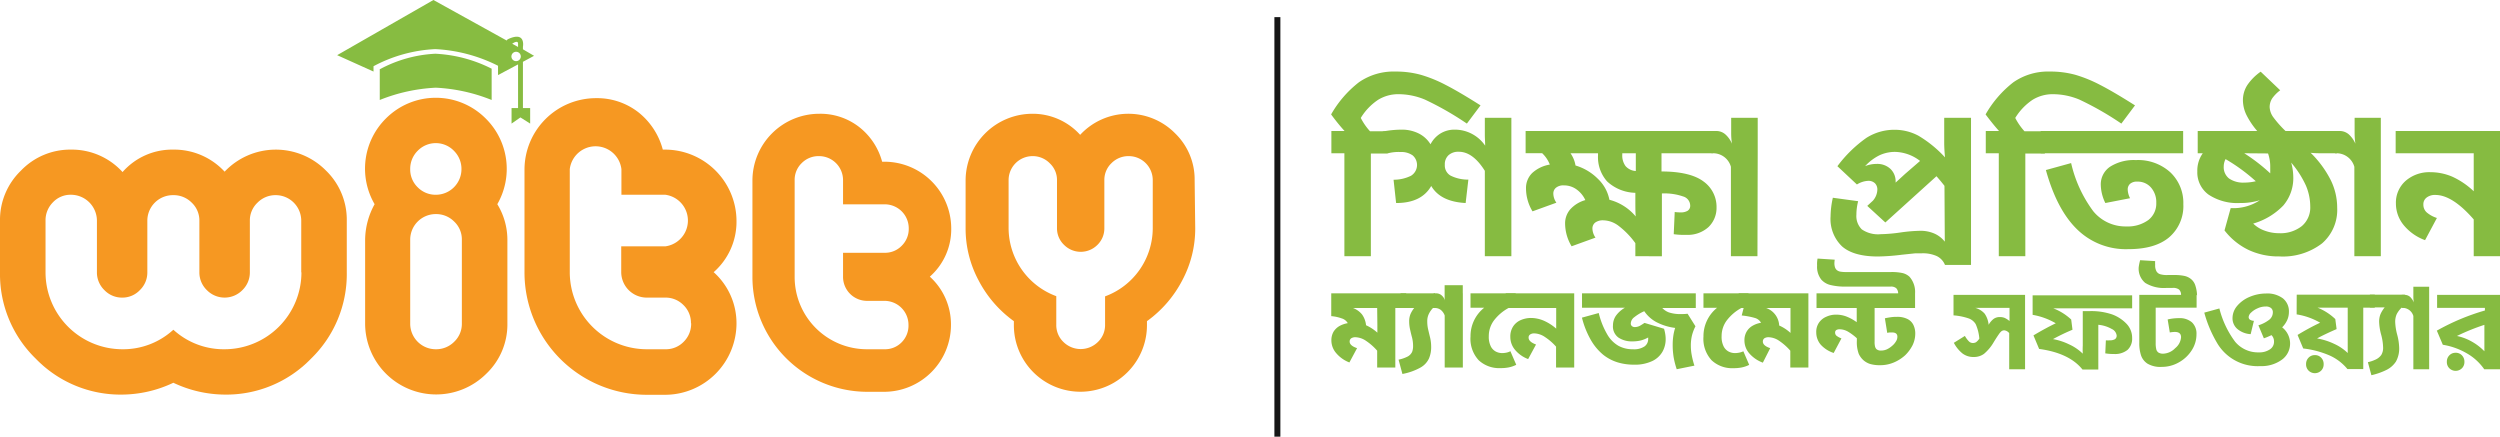 <svg xmlns="http://www.w3.org/2000/svg" viewBox="0 0 384.32 67.13"><defs><style>.a{fill:#86bb41;}.b{fill:none;stroke:#161616;stroke-miterlimit:10;stroke-width:0.92px;}.c{fill:#f69822;}.d{fill:#87bc41;}</style></defs><path class="a" d="M206.7,20.14q-1-1.09-2.07-2.55a16.71,16.71,0,0,1,4.27-4.94A9.32,9.32,0,0,1,214.52,11a14.34,14.34,0,0,1,3.9.5,20.6,20.6,0,0,1,3.83,1.56q2.07,1.06,5.35,3.14L225.5,19a46.65,46.65,0,0,0-6.45-3.69,10.63,10.63,0,0,0-4.08-.83,5.86,5.86,0,0,0-3.11.86,8.87,8.87,0,0,0-2.67,2.79,9.22,9.22,0,0,0,1.42,2.05h3.12l-.49,3.42h-2.5V39.38h-4.07V23.56h-2V20.14Z"/><path class="a" d="M212.56,20.22a15.83,15.83,0,0,1,2.9-.29,5.78,5.78,0,0,1,2.6.57,4.47,4.47,0,0,1,1.85,1.68,4.24,4.24,0,0,1,1.53-1.66,4.13,4.13,0,0,1,2.19-.59,5.65,5.65,0,0,1,4.68,2.46c0-.57-.05-1.14-.05-1.7V18.11h4.08v2h0v3.42h0V39.38h-4.08V26.26q-1.84-2.93-4-2.93a2.22,2.22,0,0,0-1.57.52,1.87,1.87,0,0,0-.58,1.47A1.79,1.79,0,0,0,223,27a5.92,5.92,0,0,0,2.73.61l-.42,3.6q-3.87-.2-5.29-2.62-1.5,2.63-5.4,2.62l-.39-3.58a6,6,0,0,0,2.68-.61,1.95,1.95,0,0,0,.26-3.13,3,3,0,0,0-1.87-.52,6.51,6.51,0,0,0-2.07.23Z"/><path class="a" d="M251.4,39.38v-2a12.59,12.59,0,0,0-2.6-2.68,4,4,0,0,0-2.31-.83,2,2,0,0,0-1.27.35,1.15,1.15,0,0,0-.42.94,2.62,2.62,0,0,0,.47,1.37l-3.67,1.33a6.84,6.84,0,0,1-1-3.52,3.27,3.27,0,0,1,.82-2.19,4.92,4.92,0,0,1,2.29-1.39,4.12,4.12,0,0,0-1.39-1.67,3.26,3.26,0,0,0-1.9-.59,1.78,1.78,0,0,0-1.21.35,1.14,1.14,0,0,0-.42.93,2.51,2.51,0,0,0,.47,1.38l-3.67,1.33a6.84,6.84,0,0,1-1-3.52,3.22,3.22,0,0,1,.95-2.37,5.26,5.26,0,0,1,2.71-1.3,4.76,4.76,0,0,0-1.18-1.75h-2.54V20.14h28.74v3.42h-7.85v2.8c3,0,5.15.55,6.46,1.54a4.79,4.79,0,0,1,2,4,4.08,4.08,0,0,1-1.23,3,4.74,4.74,0,0,1-3.46,1.2A10.28,10.28,0,0,1,257.3,36l.15-3.41a5.8,5.8,0,0,0,.88.06,2,2,0,0,0,1.11-.25.91.91,0,0,0,.39-.84,1.48,1.48,0,0,0-1.09-1.36,8.74,8.74,0,0,0-3.26-.46v9.66Zm.06-6.1q-.06-.48-.06-2.13V29.64a6.57,6.57,0,0,1-4.34-1.75,5.6,5.6,0,0,1-1.4-4v-.33h-4.23a4.58,4.58,0,0,1,.77,1.88,8.09,8.09,0,0,1,3.45,2.06,6,6,0,0,1,1.76,3.21A7.83,7.83,0,0,1,251.46,33.28Zm-2.07-9.72v.21a2.75,2.75,0,0,0,.5,1.76,2.27,2.27,0,0,0,1.58.76V23.56Z"/><path class="a" d="M270.17,39.38h-4.08V25.64a2.84,2.84,0,0,0-2.81-2.08h-.16V20.14h.63a2.1,2.1,0,0,1,1.5.53,4,4,0,0,1,1,1.42,11.26,11.26,0,0,1-.12-1.68v-2.3h4.08v2h0v3.42h0Z"/><path class="a" d="M298.92,28.57c-.34-.44-.75-.94-1.23-1.48l-7.86,7.11-2.78-2.55.87-.8a2.68,2.68,0,0,0,.68-1.68,1.35,1.35,0,0,0-.37-1,1.43,1.43,0,0,0-1.05-.37,3.59,3.59,0,0,0-1.72.56l-3-2.81a19.69,19.69,0,0,1,4.45-4.35,8,8,0,0,1,4.34-1.25,7.75,7.75,0,0,1,3.66.91A18.06,18.06,0,0,1,299,24.19q-.12-1.38-.12-2.19V18.11H303v2h0v3.42h0V40.73h-4a2.58,2.58,0,0,0-1.26-1.36,5.2,5.2,0,0,0-2.28-.43c-.33,0-.66,0-1,0l-2.1.22a32.67,32.67,0,0,1-3.66.27q-3.75,0-5.52-1.55a5.82,5.82,0,0,1-1.77-4.61,13.72,13.72,0,0,1,.35-2.87l3.89.53a8.55,8.55,0,0,0-.27,2.08,2.86,2.86,0,0,0,.83,2.25,4.4,4.4,0,0,0,2.92.74,23.84,23.84,0,0,0,3.08-.27,24.17,24.17,0,0,1,3-.25,5.31,5.31,0,0,1,2.12.41,4.21,4.21,0,0,1,1.64,1.26Zm-7.51-.5,1.45-1.33,2.31-2a6.53,6.53,0,0,0-3.85-1.39,5.65,5.65,0,0,0-2.41.53,7.55,7.55,0,0,0-2.19,1.66,4.69,4.69,0,0,1,1.75-.34,2.94,2.94,0,0,1,2.15.77,2.65,2.65,0,0,1,.79,2Z"/><path class="a" d="M307.31,20.14c-.66-.73-1.34-1.58-2.07-2.55a16.71,16.71,0,0,1,4.27-4.94A9.32,9.32,0,0,1,315.13,11a14.47,14.47,0,0,1,3.91.5,20.81,20.81,0,0,1,3.82,1.56q2.07,1.06,5.35,3.14L326.11,19a46.65,46.65,0,0,0-6.45-3.69,10.63,10.63,0,0,0-4.08-.83,5.86,5.86,0,0,0-3.11.86,9,9,0,0,0-2.67,2.79,9.56,9.56,0,0,0,1.42,2.05h3.13v3.42h-3V39.38h-4.08V23.56h-2V20.14Z"/><path class="a" d="M313.71,23.56V20.14h21.9v3.42Zm.8,2.58,3.88-1.07a19.73,19.73,0,0,0,3.41,7.41,6.4,6.4,0,0,0,5.11,2.33,5.36,5.36,0,0,0,3.37-1,3.19,3.19,0,0,0,1.2-2.63,3.41,3.41,0,0,0-.81-2.35,2.68,2.68,0,0,0-2.09-.91,1.59,1.59,0,0,0-1.13.34,1.15,1.15,0,0,0-.36.88,3.13,3.13,0,0,0,.36,1.33l-3.8.74a6.61,6.61,0,0,1-.7-2.75,3.26,3.26,0,0,1,1.46-2.85,6.8,6.8,0,0,1,3.92-1,7.37,7.37,0,0,1,5.31,1.88,6.46,6.46,0,0,1,2,4.9,6.32,6.32,0,0,1-2.17,5.08q-2.16,1.83-6.26,1.83a10.71,10.71,0,0,1-7.93-3.07Q316.19,32.21,314.51,26.14Z"/><path class="a" d="M338.63,23.56h-.78V20.14H347a12,12,0,0,1-1.69-2.53,5.3,5.3,0,0,1-.51-2.24,4.28,4.28,0,0,1,.65-2.25,8,8,0,0,1,2.08-2.1l3,2.86a5.56,5.56,0,0,0-1.24,1.26,2.46,2.46,0,0,0-.38,1.33,2.83,2.83,0,0,0,.59,1.59,16.31,16.31,0,0,0,1.85,2.08h7.9v3.42H357.1c-.67,0-1.29,0-1.89-.07a15.89,15.89,0,0,1,3.08,4.18,9.56,9.56,0,0,1,1,4.25,6.81,6.81,0,0,1-2.33,5.5,9.9,9.9,0,0,1-6.58,2,10.81,10.81,0,0,1-4.72-1,10.3,10.3,0,0,1-3.69-3l.95-3.43a7.34,7.34,0,0,0,4.48-1.21,10.09,10.09,0,0,1-3.06.43,8,8,0,0,1-4.82-1.29,4.22,4.22,0,0,1-1.73-3.58A4.57,4.57,0,0,1,338.63,23.56Zm8.15,4.3a27.66,27.66,0,0,0-4.65-3.4,2.51,2.51,0,0,0-.28,1.13,2.2,2.2,0,0,0,.82,1.85,3.83,3.83,0,0,0,2.36.63A7.54,7.54,0,0,0,346.78,27.86ZM345,23.56a27.48,27.48,0,0,1,4,3.09c0-.21,0-.55,0-1a6.05,6.05,0,0,0-.34-2.06ZM352.22,25a8.42,8.42,0,0,1,.32,2.14A6.48,6.48,0,0,1,351,31.6a10.45,10.45,0,0,1-4.62,2.77,4.81,4.81,0,0,0,1.77,1.09,6.31,6.31,0,0,0,2.21.39,5.28,5.28,0,0,0,3.49-1.09,3.73,3.73,0,0,0,1.3-3,8.32,8.32,0,0,0-.66-3.22A15,15,0,0,0,352.22,25Z"/><path class="a" d="M366,39.38h-4.07V25.64a2.85,2.85,0,0,0-2.81-2.08h-.17V20.14h.64a2.13,2.13,0,0,1,1.5.53,4.16,4.16,0,0,1,1,1.42,11.26,11.26,0,0,1-.12-1.68v-2.3H366v2h0v3.42h0Z"/><path class="a" d="M380.28,29.4c0-.41,0-1.09,0-2V23.56h-12V20.14h16.08v3.42h0V39.38h-4.08V33.73c-2.18-2.5-4.14-3.76-5.89-3.76a2.07,2.07,0,0,0-1.35.4,1.28,1.28,0,0,0-.5,1.08,1.59,1.59,0,0,0,.51,1.2,4.54,4.54,0,0,0,1.57.86l-1.82,3.41a7.62,7.62,0,0,1-3.3-2.33,5.22,5.22,0,0,1-1.18-3.27,4.46,4.46,0,0,1,1.52-3.54,5.55,5.55,0,0,1,3.78-1.31,8.56,8.56,0,0,1,3.34.68A12,12,0,0,1,380.28,29.4Z"/><path class="a" d="M300.31,48.48l0-1.15h0v-2h11v2h0v9.44h-2.44V51.21a1.14,1.14,0,0,0-.74-.43.73.73,0,0,0-.45.14,2,2,0,0,0-.37.42c-.14.19-.42.61-.82,1.26a6.74,6.74,0,0,1-1.5,1.8,2.61,2.61,0,0,1-1.57.48,2.76,2.76,0,0,1-1.74-.55,5.21,5.21,0,0,1-1.32-1.63l1.7-1.06a3.7,3.7,0,0,0,.62.84.85.85,0,0,0,.61.25,1,1,0,0,0,.48-.12,2.06,2.06,0,0,0,.51-.56,6.86,6.86,0,0,0-.56-2.22,2.09,2.09,0,0,0-1.05-.87A9.29,9.29,0,0,0,300.31,48.48Zm3.35-1.15a3,3,0,0,1,1.43.88,3.59,3.59,0,0,1,.62,1.72,3,3,0,0,1,.77-.91,1.63,1.63,0,0,1,1-.28,1.87,1.87,0,0,1,.71.14,3,3,0,0,1,.73.48c0-.27,0-.63,0-1.09v-.94Z"/><path class="a" d="M321.19,47.83a9.92,9.92,0,0,1,3.49.5,5.83,5.83,0,0,1,2.21,1.43,3.1,3.1,0,0,1,.88,2.22,2.33,2.33,0,0,1-.71,1.81,3.07,3.07,0,0,1-2.09.63,7.59,7.59,0,0,1-1.33-.1l.09-2a5.15,5.15,0,0,0,.59,0,1.59,1.59,0,0,0,.8-.17.64.64,0,0,0,.27-.58,1.28,1.28,0,0,0-.76-1,5.06,5.06,0,0,0-2.06-.64v6.88h-2.43c-1.36-1.7-3.59-2.75-6.67-3.17l-.87-2.08c1.29-.77,2.44-1.39,3.43-1.86a10.56,10.56,0,0,0-3.56-1.3v-1h0v-2h15.3v2H315.65a8.52,8.52,0,0,1,2.75,1.72l.2,1.57a31.3,31.3,0,0,0-3,1.44,9.38,9.38,0,0,1,2.46.8,7.32,7.32,0,0,1,2.12,1.44,12.34,12.34,0,0,1,0-1.26V47.83Z"/><path class="a" d="M337.68,45.3v2h-6.29v5.4a4,4,0,0,0,.09,1,.86.86,0,0,0,.34.5,1.33,1.33,0,0,0,.73.17,2.69,2.69,0,0,0,1.84-.85,2.36,2.36,0,0,0,.9-1.69c0-.53-.32-.8-.94-.8a4.15,4.15,0,0,0-.79.08l-.33-2a7.26,7.26,0,0,1,1.74-.2,2.84,2.84,0,0,1,2,.65,2.37,2.37,0,0,1,.69,1.82,4.52,4.52,0,0,1-.75,2.5,5.51,5.51,0,0,1-2,1.85,5.23,5.23,0,0,1-2.58.67,3.9,3.9,0,0,1-2.19-.49,2.48,2.48,0,0,1-1-1.27,5.9,5.9,0,0,1-.27-1.93V47.33h0v-2h6.42a1.12,1.12,0,0,0-.32-.83,1.55,1.55,0,0,0-1-.24h-.89a5.49,5.49,0,0,1-3.3-.77,2.84,2.84,0,0,1-1-2.43A7.47,7.47,0,0,1,329,40l2.31.14a3.24,3.24,0,0,0,0,.55,1.91,1.91,0,0,0,.19,1,1,1,0,0,0,.56.46,3.62,3.62,0,0,0,1.14.13h1a7.13,7.13,0,0,1,1.67.15,2.45,2.45,0,0,1,1,.51,2.09,2.09,0,0,1,.63,1,5.43,5.43,0,0,1,.25,1.49Z"/><path class="a" d="M338.86,48.06l2.32-.64a14.43,14.43,0,0,0,2.41,5.1,4.57,4.57,0,0,0,3.67,1.65,2.86,2.86,0,0,0,1.67-.45,1.37,1.37,0,0,0,.65-1.2,1.34,1.34,0,0,0-.39-1,11.07,11.07,0,0,1-1.17.49l-.84-2a5.32,5.32,0,0,0,1.71-.89,1.46,1.46,0,0,0,.51-1.1.84.84,0,0,0-.27-.66,1.23,1.23,0,0,0-.83-.24,2.92,2.92,0,0,0-1.25.28,3.23,3.23,0,0,0-1,.66,1.06,1.06,0,0,0-.37.67.51.51,0,0,0,.17.39,1.22,1.22,0,0,0,.64.2l-.5,2.05a3.49,3.49,0,0,1-2.06-.81,2.16,2.16,0,0,1-.73-1.67,2.93,2.93,0,0,1,.7-1.85,5,5,0,0,1,1.93-1.4,6.46,6.46,0,0,1,2.52-.52,4,4,0,0,1,2.6.75,2.55,2.55,0,0,1,.92,2.09,3.06,3.06,0,0,1-.26,1.24,3.72,3.72,0,0,1-.78,1.12,3.16,3.16,0,0,1,1.22,2.42,3.05,3.05,0,0,1-1.24,2.54,5.3,5.3,0,0,1-3.34,1,7.22,7.22,0,0,1-6.72-3.69A18.73,18.73,0,0,1,338.86,48.06Z"/><path class="a" d="M353.07,45.3h12v2H363.3v9.44h-2.43a7.52,7.52,0,0,0-2.69-2.07,14.19,14.19,0,0,0-4.11-1.1l-.87-2.08a37.12,37.12,0,0,1,3.47-1.88,10.37,10.37,0,0,0-3.61-1.28v-1h0Zm2.75,9.29a1.3,1.3,0,0,1,1,.39,1.36,1.36,0,0,1,.39,1,1.34,1.34,0,0,1-.39,1,1.38,1.38,0,0,1-1.92,0,1.34,1.34,0,0,1-.39-1,1.36,1.36,0,0,1,.39-1A1.3,1.3,0,0,1,355.82,54.59Zm3.38-4c-1.3.57-2.31,1.05-3,1.44a9.93,9.93,0,0,1,2.63.83,7.3,7.3,0,0,1,2.08,1.41c0-.24,0-.66,0-1.27v-5.7h-4.63A8.45,8.45,0,0,1,359,49.05Z"/><path class="a" d="M364.32,45.3h5.38v2h-.51a3.85,3.85,0,0,0-.75,1,2.86,2.86,0,0,0-.23,1.22,8.71,8.71,0,0,0,.3,1.91,8.57,8.57,0,0,1,.31,2,4.11,4.11,0,0,1-.49,2.14,3.68,3.68,0,0,1-1.47,1.3,10.37,10.37,0,0,1-2.31.81l-.54-2a5.82,5.82,0,0,0,1.22-.42,2.19,2.19,0,0,0,.83-.68,2.06,2.06,0,0,0,.29-1.17,8.22,8.22,0,0,0-.31-2,8.37,8.37,0,0,1-.3-1.92,3.19,3.19,0,0,1,.19-1.15,4.36,4.36,0,0,1,.66-1.08h-2.27Z"/><path class="a" d="M373.43,56.77H371V48.58a1.71,1.71,0,0,0-1.68-1.25h-.1v-2h.38a1.28,1.28,0,0,1,.9.31,2.53,2.53,0,0,1,.57.85,6.45,6.45,0,0,1-.07-1V44.08h2.43V45.3h0v2h0Z"/><path class="a" d="M384.32,56.77H381.9a8.22,8.22,0,0,0-2.66-2.44A10.76,10.76,0,0,0,375.53,53l-.92-2.17A34.46,34.46,0,0,1,382,47.73v-.4h-7.35v-2h9.71v2h0Zm-6.86-2.54a1.3,1.3,0,0,1,1,.39,1.36,1.36,0,0,1,.39,1,1.34,1.34,0,0,1-.39,1,1.38,1.38,0,0,1-1.92,0,1.34,1.34,0,0,1-.39-1,1.36,1.36,0,0,1,.39-1A1.3,1.3,0,0,1,377.46,54.23Zm.24-2.58a7.81,7.81,0,0,1,2.28.86A8.37,8.37,0,0,1,381.92,54c0-.21,0-.56,0-1.06v-3A31.76,31.76,0,0,0,377.7,51.65Z"/><path class="a" d="M216.17,45.09v2.26H214.5V56.5h-2.79V53.91A8.59,8.59,0,0,0,210,52.4a3.05,3.05,0,0,0-1.66-.56,1.15,1.15,0,0,0-.61.16.59.59,0,0,0-.25.52c0,.4.38.75,1.14,1l-1.18,2.2a5,5,0,0,1-2-1.4,3,3,0,0,1-.77-2A2.59,2.59,0,0,1,205,51a2.56,2.56,0,0,1,.93-.89,3.92,3.92,0,0,1,1.26-.43,1.58,1.58,0,0,0-.92-.73,6.16,6.16,0,0,0-1.62-.35V47.35h0V45.09Zm-4.46,2.26H208a3.3,3.3,0,0,1,1.39,1A3.43,3.43,0,0,1,210,50a6.66,6.66,0,0,1,1.74,1.14c0-.22,0-.44,0-.65s0-.41,0-.6Z"/><path class="a" d="M220.61,45.09v2.26h-.32a3.48,3.48,0,0,0-.68,1,2.56,2.56,0,0,0-.2,1.07,5.42,5.42,0,0,0,.14,1.24c.1.42.2.85.31,1.29a6.21,6.21,0,0,1,.15,1.38,4.35,4.35,0,0,1-.34,1.78,3.09,3.09,0,0,1-1.28,1.38,9.1,9.1,0,0,1-2.8,1L215,55.29a5.39,5.39,0,0,0,1.45-.51,1.61,1.61,0,0,0,.63-.68,2.42,2.42,0,0,0,.15-.88,5.45,5.45,0,0,0-.15-1.3q-.17-.62-.3-1.23a5.43,5.43,0,0,1-.15-1.29,2.93,2.93,0,0,1,.2-1.11,4.22,4.22,0,0,1,.57-.94h-2.09V45.09Z"/><path class="a" d="M224.88,45.09v2.26h0V56.5h-2.79v-8a1.93,1.93,0,0,0-.59-.85,1.52,1.52,0,0,0-1-.3h-.11V45.09h.37a1.32,1.32,0,0,1,.75.23,1.75,1.75,0,0,1,.63.87,2.53,2.53,0,0,1-.06-.51c0-.22,0-.41,0-.57V43.84h2.79v1.25Z"/><path class="a" d="M233,45.09v2.26h-1.1a7.05,7.05,0,0,0-2.16,1.81,4,4,0,0,0-.87,2.51,3.28,3.28,0,0,0,.31,1.58,1.83,1.83,0,0,0,.78.8,2.13,2.13,0,0,0,.93.23,3.24,3.24,0,0,0,.64-.06,2.27,2.27,0,0,0,.66-.23l.9,2.09a4.57,4.57,0,0,1-1.16.4,6.29,6.29,0,0,1-1.26.11,4.61,4.61,0,0,1-3.35-1.21,4.84,4.84,0,0,1-1.26-3.65,5.56,5.56,0,0,1,2.1-4.42c-.3,0-.73,0-1.31,0h-.79V45.09Z"/><path class="a" d="M242,45.09v2.26h0V56.5h-2.79V53.29a8.44,8.44,0,0,0-1.69-1.47,3.07,3.07,0,0,0-1.67-.57,1.07,1.07,0,0,0-.61.16.53.53,0,0,0-.25.5q0,.63,1.14,1.05l-1.21,2.24a4.83,4.83,0,0,1-2-1.4,3.07,3.07,0,0,1-.74-2,2.8,2.8,0,0,1,.46-1.66,2.67,2.67,0,0,1,1.18-.95,4,4,0,0,1,1.53-.31,5.09,5.09,0,0,1,2,.43,7.39,7.39,0,0,1,1.88,1.21c0-.22,0-.44,0-.65V47.35h-7.76V45.09Z"/><path class="a" d="M251.15,56.06a8.52,8.52,0,0,1-2.49-.36,6.74,6.74,0,0,1-2.21-1.17,8.3,8.3,0,0,1-1.86-2.21,13.41,13.41,0,0,1-1.4-3.49l2.58-.71a12.2,12.2,0,0,0,1.31,3.29,4.73,4.73,0,0,0,1.72,1.75,4.5,4.5,0,0,0,2.22.53,2.86,2.86,0,0,0,1.81-.45,1.37,1.37,0,0,0,.54-1.09,2.13,2.13,0,0,0,0-.27,5.08,5.08,0,0,1-1.1.45,5.43,5.43,0,0,1-1.34.15,3.67,3.67,0,0,1-2.12-.58,2.1,2.1,0,0,1-.85-1.89,2.62,2.62,0,0,1,.41-1.41,4.32,4.32,0,0,1,1.42-1.29l-.7,0h-5.89V45.09h17.49v2.26h-3.5c-.51,0-1.06,0-1.65,0a2.68,2.68,0,0,0,1,.67,5.58,5.58,0,0,0,1.95.26c.22,0,.54,0,.94-.05l1.21,1.93a6.65,6.65,0,0,0-.53,1.38,6.55,6.55,0,0,0-.18,1.61,7.73,7.73,0,0,0,.14,1.46,12.13,12.13,0,0,0,.41,1.6l-2.72.55a12.5,12.5,0,0,1-.47-1.82,11.83,11.83,0,0,1-.15-2,9.15,9.15,0,0,1,.09-1.27,7.23,7.23,0,0,1,.29-1.26,8.51,8.51,0,0,1-2.92-.91,5.25,5.25,0,0,1-1.83-1.66,6.82,6.82,0,0,0-1.53.92,1.26,1.26,0,0,0-.54.93.51.51,0,0,0,.17.44.64.64,0,0,0,.43.15,1.72,1.72,0,0,0,.75-.17c.22-.12.47-.28.76-.47l3,.9a6.47,6.47,0,0,1,.18.78,5,5,0,0,1,.07.87,3.93,3.93,0,0,1-.47,1.84,3.58,3.58,0,0,1-1.56,1.46A6.25,6.25,0,0,1,251.15,56.06Z"/><path class="a" d="M268.79,45.09v2.26h-1.1a7.05,7.05,0,0,0-2.16,1.81,4,4,0,0,0-.87,2.51,3.28,3.28,0,0,0,.31,1.58,1.83,1.83,0,0,0,.78.8,2.13,2.13,0,0,0,.93.23,3.24,3.24,0,0,0,.64-.06A2.49,2.49,0,0,0,268,54l.9,2.09a4.51,4.51,0,0,1-1.17.4,6.12,6.12,0,0,1-1.25.11,4.61,4.61,0,0,1-3.35-1.21,4.84,4.84,0,0,1-1.26-3.65,5.59,5.59,0,0,1,2.09-4.42c-.29,0-.72,0-1.3,0h-.79V45.09Z"/><path class="a" d="M278,45.09v2.26h0V56.5h-2.78V53.91a8.87,8.87,0,0,0-1.7-1.51,3.05,3.05,0,0,0-1.66-.56,1.19,1.19,0,0,0-.62.16.61.61,0,0,0-.24.52c0,.4.37.75,1.13,1L271,55.75a5.06,5.06,0,0,1-2.06-1.4,3,3,0,0,1-.77-2,2.59,2.59,0,0,1,.36-1.41,2.51,2.51,0,0,1,.94-.89,3.78,3.78,0,0,1,1.25-.43,1.55,1.55,0,0,0-.91-.73,10.94,10.94,0,0,0-2.06-.39l.3-1.17h-.76V45.09Zm-2.78,2.26h-3.71a3,3,0,0,1,2,2.69,6.34,6.34,0,0,1,1.74,1.14c0-.22,0-.44,0-.65V47.35Z"/><path class="a" d="M282.22,48.37a4.43,4.43,0,0,1,1.61.28,7,7,0,0,1,1.6.88c0-.36,0-.69,0-1V47.35h-6.18V45.09h12.55a1.17,1.17,0,0,0-.29-.78,1.21,1.21,0,0,0-.89-.25h-6.83a9.49,9.49,0,0,1-2.37-.24A2.75,2.75,0,0,1,280,43a3.15,3.15,0,0,1-.66-2.17,4.1,4.1,0,0,1,0-.5,4.76,4.76,0,0,1,.07-.58l2.64.17a4.08,4.08,0,0,0-.05.51,2,2,0,0,0,.08.63,1,1,0,0,0,.28.45,1.17,1.17,0,0,0,.5.24,4.87,4.87,0,0,0,1,.07h6.85a7.84,7.84,0,0,1,1.73.15,2.42,2.42,0,0,1,1.1.57,3.52,3.52,0,0,1,.86,2.55h0v2.26h-6.22v5.17a2.89,2.89,0,0,0,.07.77,1,1,0,0,0,.2.37,1,1,0,0,0,.72.23,2.13,2.13,0,0,0,.88-.18,3.4,3.4,0,0,0,.83-.55,2.56,2.56,0,0,0,.57-.66,1.31,1.31,0,0,0,.23-.73c0-.44-.27-.66-.8-.66h-.4a3.37,3.37,0,0,0-.36.06l-.36-2.24c.27-.06.54-.11.83-.15a5.74,5.74,0,0,1,1-.07,3.41,3.41,0,0,1,1.7.36,2,2,0,0,1,.88.94,3,3,0,0,1,.26,1.21,4.13,4.13,0,0,1-.42,1.86,5.92,5.92,0,0,1-1.12,1.52,6.09,6.09,0,0,1-1.75,1.12,5.33,5.33,0,0,1-2.11.42,5.24,5.24,0,0,1-1.55-.19,2.91,2.91,0,0,1-1-.56,3,3,0,0,1-.74-1,5.18,5.18,0,0,1-.29-2V52a8.36,8.36,0,0,0-1.33-1,2.64,2.64,0,0,0-1.33-.38.93.93,0,0,0-.5.12.44.44,0,0,0-.18.4.62.62,0,0,0,.22.48,2.77,2.77,0,0,0,.75.4l-1.19,2.24A4.62,4.62,0,0,1,279.91,53a2.89,2.89,0,0,1-.7-1.88,2.48,2.48,0,0,1,.44-1.55,2.6,2.6,0,0,1,1.13-.89A3.51,3.51,0,0,1,282.22,48.37Z"/><line class="b" x1="196.37" y1="2.63" x2="196.37" y2="67.13"/><path class="c" d="M53.31,41.87A18.12,18.12,0,0,1,47.8,55.15a18.12,18.12,0,0,1-13.27,5.51,18.7,18.7,0,0,1-7.88-1.82,18.66,18.66,0,0,1-7.87,1.82A18.12,18.12,0,0,1,5.51,55.15,18.12,18.12,0,0,1,0,41.87V33.94a10.51,10.51,0,0,1,3.21-7.7A10.49,10.49,0,0,1,10.9,23a10.54,10.54,0,0,1,7.94,3.45A10.14,10.14,0,0,1,26.65,23a10.56,10.56,0,0,1,7.88,3.39,10.84,10.84,0,0,1,15.57-.18,10.51,10.51,0,0,1,3.21,7.7Zm-7,0V33.94A3.93,3.93,0,0,0,42.4,30a3.86,3.86,0,0,0-2.81,1.15,3.75,3.75,0,0,0-1.18,2.79v7.93a3.77,3.77,0,0,1-1.15,2.73,3.82,3.82,0,0,1-5.46,0,3.77,3.77,0,0,1-1.15-2.73V33.94a3.75,3.75,0,0,0-1.18-2.79A3.9,3.9,0,0,0,26.65,30a3.93,3.93,0,0,0-4,4v7.87A3.74,3.74,0,0,1,21.5,44.6a3.69,3.69,0,0,1-2.72,1.15,3.73,3.73,0,0,1-2.73-1.15,3.77,3.77,0,0,1-1.15-2.73V33.94a4,4,0,0,0-4-4,3.71,3.71,0,0,0-2.78,1.18A3.9,3.9,0,0,0,7,33.94v7.93A11.83,11.83,0,0,0,18.78,53.69a11.44,11.44,0,0,0,7.87-3,11.48,11.48,0,0,0,7.88,3A11.83,11.83,0,0,0,46.34,41.87Z"/><path class="c" d="M78,49.75a10.46,10.46,0,0,1-3.24,7.7,10.92,10.92,0,0,1-18.63-7.7V36.84a11.52,11.52,0,0,1,1.46-5.45A10.86,10.86,0,0,1,59.3,18.24a10.83,10.83,0,0,1,15.39,0,10.89,10.89,0,0,1,1.76,13.15A10.5,10.5,0,0,1,78,36.84ZM70.94,26a3.91,3.91,0,0,0-1.16-2.82,3.88,3.88,0,0,0-5.57,0A3.9,3.9,0,0,0,63.06,26a3.8,3.8,0,0,0,1.15,2.79A3.84,3.84,0,0,0,67,29.94,3.94,3.94,0,0,0,70.94,26ZM71,49.75V36.84a3.76,3.76,0,0,0-1.18-2.78A3.9,3.9,0,0,0,67,32.91a3.93,3.93,0,0,0-3.94,3.93V49.75A3.93,3.93,0,0,0,67,53.69a3.9,3.9,0,0,0,2.82-1.15A3.79,3.79,0,0,0,71,49.75Z"/><path class="c" d="M113.22,49.69a11,11,0,0,1-10.91,11h-2.9A18.81,18.81,0,0,1,80.63,41.87V26a11,11,0,0,1,11-10.91,10.3,10.3,0,0,1,6.48,2.15A10.85,10.85,0,0,1,101.89,23h.42a11,11,0,0,1,10.91,10.91,10.31,10.31,0,0,1-3.51,7.93A10.53,10.53,0,0,1,113.22,49.69Zm-7,0a3.8,3.8,0,0,0-1.15-2.79,3.84,3.84,0,0,0-2.79-1.15h-2.9a3.93,3.93,0,0,1-3.88-3.88v-4h6.78a4,4,0,0,0,0-7.93H95.53V26a4,4,0,0,0-7.94,0V41.87A11.85,11.85,0,0,0,99.41,53.69h2.9a3.8,3.8,0,0,0,2.79-1.15A3.87,3.87,0,0,0,106.25,49.69Z"/><path class="c" d="M146.19,49.94A10.29,10.29,0,0,1,136,60.23h-2.72a17.67,17.67,0,0,1-17.61-17.62V27.72a10.28,10.28,0,0,1,10.28-10.23,9.7,9.7,0,0,1,6.08,2,10.13,10.13,0,0,1,3.58,5.37H136a10.28,10.28,0,0,1,10.23,10.23,9.7,9.7,0,0,1-3.29,7.44A9.89,9.89,0,0,1,146.19,49.94Zm-6.53,0a3.69,3.69,0,0,0-3.7-3.69h-2.72a3.69,3.69,0,0,1-3.64-3.64V38.86H136a3.56,3.56,0,0,0,2.62-1.08,3.63,3.63,0,0,0,1.08-2.67,3.69,3.69,0,0,0-3.7-3.7H129.6V27.72A3.69,3.69,0,0,0,125.91,24a3.63,3.63,0,0,0-2.67,1.08,3.56,3.56,0,0,0-1.08,2.61V42.61a11.11,11.11,0,0,0,11.08,11.08H136a3.56,3.56,0,0,0,2.62-1.08A3.63,3.63,0,0,0,139.66,49.94Z"/><path class="c" d="M183.74,35.11a16.88,16.88,0,0,1-2,8,17.83,17.83,0,0,1-5.42,6.26v.62a10.23,10.23,0,1,1-20.46,0v-.62a17.83,17.83,0,0,1-5.42-6.26,16.88,16.88,0,0,1-2-8V27.72a10.28,10.28,0,0,1,10.22-10.23,9.82,9.82,0,0,1,7.39,3.24,10.09,10.09,0,0,1,14.6-.23,9.85,9.85,0,0,1,3,7.22Zm-6.53,0V27.72A3.69,3.69,0,0,0,173.52,24a3.66,3.66,0,0,0-2.65,1.08,3.54,3.54,0,0,0-1.1,2.61v7.39a3.53,3.53,0,0,1-1.06,2.56,3.62,3.62,0,0,1-5.14,0,3.51,3.51,0,0,1-1.08-2.56V27.72a3.5,3.5,0,0,0-1.1-2.61A3.66,3.66,0,0,0,158.74,24a3.69,3.69,0,0,0-3.69,3.69v7.39a11.19,11.19,0,0,0,7.33,10.45v4.38a3.58,3.58,0,0,0,1.11,2.67,3.77,3.77,0,0,0,5.28,0,3.58,3.58,0,0,0,1.11-2.67V45.56a11.19,11.19,0,0,0,7.33-10.45Z"/><path class="d" d="M58.38,10.63v4.74A26.45,26.45,0,0,1,67,13.48a26.45,26.45,0,0,1,8.58,1.89V10.56a21.44,21.44,0,0,0-8.65-2.3,20,20,0,0,0-8.51,2.37Z"/><path class="d" d="M80.39,9.5l1.71-.92-1.71-1V7.19S80.87,4.75,78.14,6a.51.51,0,0,0-.25.23L66.63,0,51.83,8.48,57.42,11v-.82a22.34,22.34,0,0,1,9.49-2.63,24,24,0,0,1,9.65,2.56v1.43L79.64,9.9v6.71h-1V19L80,18.05,81.5,19V16.61H80.39V9.5Zm-.75-2.73v.45l-.9-.5c.33-.22.9-.52.9,0Zm-.3,2.63a.72.72,0,1,1,.72-.72.72.72,0,0,1-.72.72Z"/></svg>
